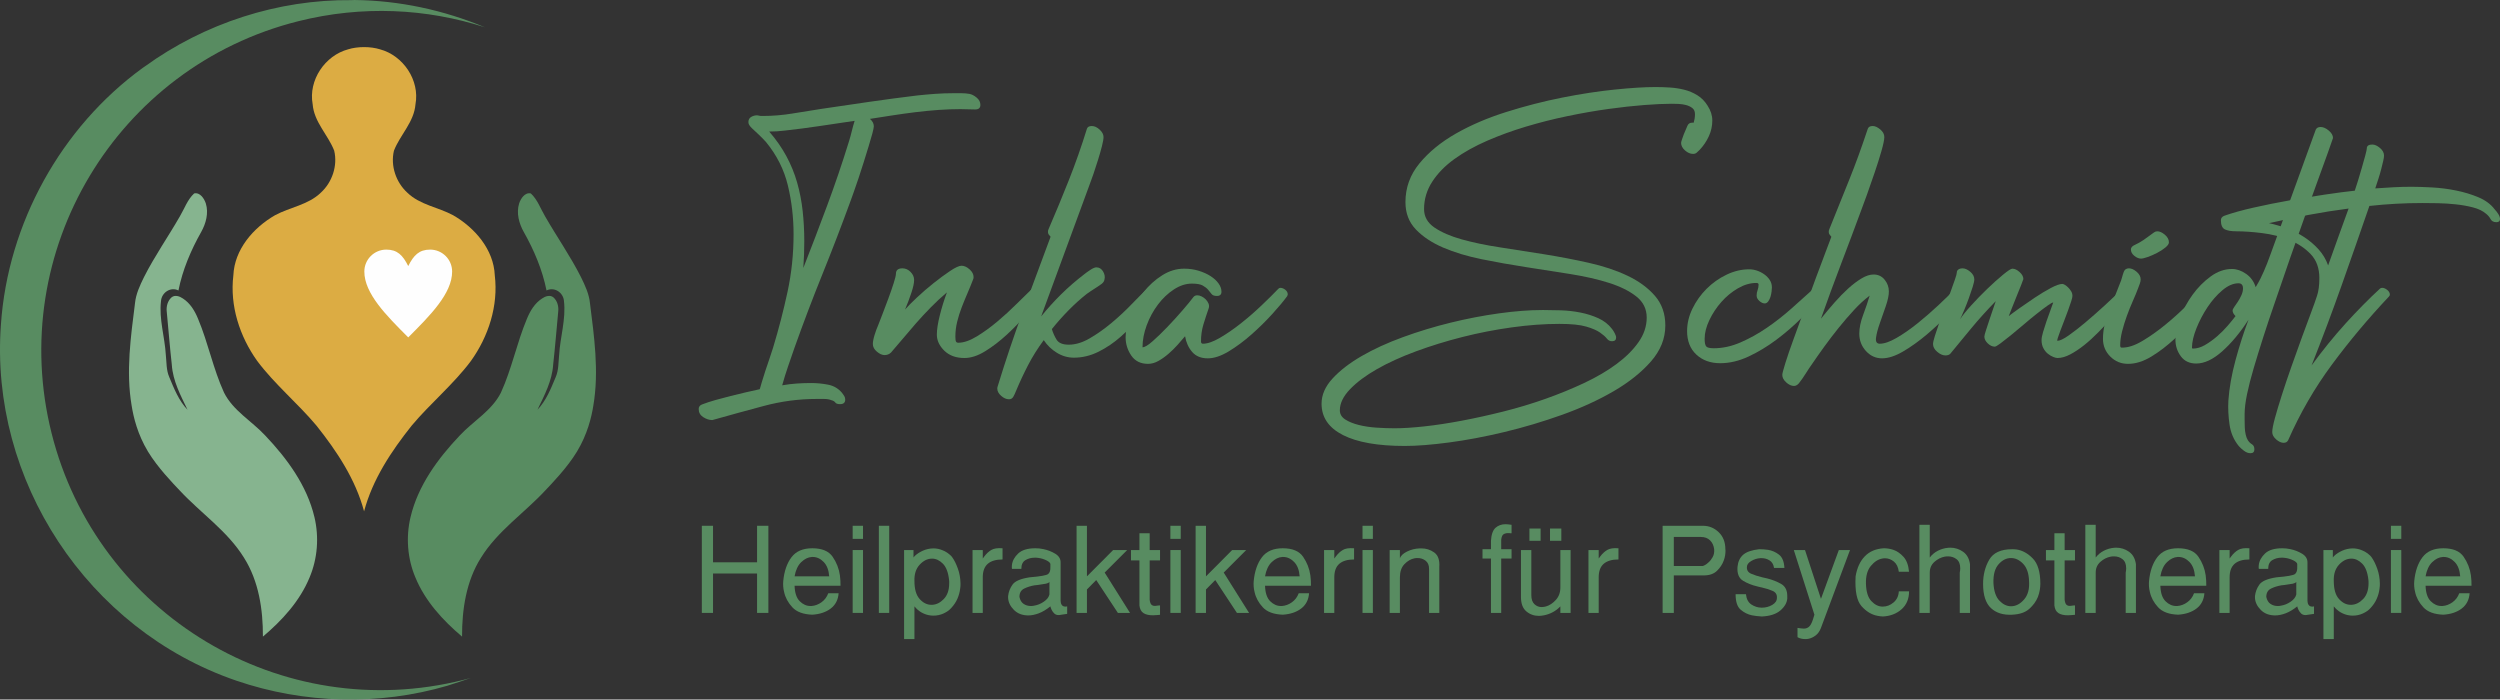 <?xml version="1.0" encoding="UTF-8"?>
<svg xmlns="http://www.w3.org/2000/svg" xmlns:xlink="http://www.w3.org/1999/xlink" xmlns:xodm="http://www.corel.com/coreldraw/odm/2003" xml:space="preserve" width="100.659mm" height="28.166mm" version="1.1" shape-rendering="geometricPrecision" text-rendering="geometricPrecision" image-rendering="optimizeQuality" fill-rule="evenodd" clip-rule="evenodd" viewBox="0 0 10051.6 2812.56">
 <rect x="0" y="0" width="10051.6" height="2812.56" fill="#333333" stroke="none"/>
 <g id="Ebene_x0020_1">
  <path fill="#DCAC43" fill-rule="nonzero" d="M1399.92 198.24c37.98,-11.83 89.79,-11.83 127.77,0 93.49,24.94 160.66,124.51 142.81,220.9 -5.57,71.73 -61.6,122.57 -86.56,186.56 -14.46,60.52 7.96,127.05 53.65,168.83 50.68,49.33 124.15,58.37 184.39,90.9 86.84,50.03 163.05,137.39 167.39,241.73 14.75,121.91 -25.24,245.19 -95.81,343.96 -70.71,94.51 -162.76,169.93 -238.39,260.16 -82.36,103.47 -156.95,215.89 -191.36,344.53 -34.42,-128.64 -109.01,-241.06 -191.36,-344.53 -75.63,-90.23 -167.69,-165.66 -238.4,-260.16 -70.57,-98.77 -110.56,-222.06 -95.8,-343.96 4.33,-104.34 80.56,-191.7 167.38,-241.73 60.24,-32.53 133.71,-41.57 184.39,-90.9 45.71,-41.78 68.12,-108.31 53.66,-168.83 -24.95,-63.99 -81,-114.83 -86.57,-186.56 -17.85,-96.38 49.33,-195.95 142.81,-220.9z"></path>
  <path fill="#588C61" fill-rule="nonzero" d="M2134.18 777.73c-23.73,-5.41 -40.64,20.84 -47.02,40.57 -11.77,38.57 -0.36,80.33 18.82,114.49 41.43,73.44 74.81,152.09 91.38,235.07 31.67,-15.85 67.71,8.5 70.15,42.56 8.56,72.58 -15.21,144.06 -19.37,216.29 -3.29,30.13 -1.48,61.58 -14.03,89.92 -19.23,46.08 -38.17,94.31 -73.26,130.92 27.77,-57.47 59.11,-116.34 63.22,-181.3 7.96,-70.96 13.56,-142.1 20.31,-213.15 2.54,-20.7 -3.45,-43.81 -19.57,-57.76 -13.63,-10.77 -32.37,-4.18 -45.07,4.64 -29.59,18.89 -48.17,50 -61.18,81.8 -40.73,96.82 -60.7,201.24 -104.54,296.89 -36.68,72.99 -111.29,114.09 -165.47,172.36 -88.31,92.98 -167.91,201.36 -197.93,328.14 -19.13,80.39 -12.62,166.67 19.63,242.84 39.08,94.85 110.15,172.24 187.54,237.68 -0.46,-109.4 16.63,-223.13 75.97,-317.18 66.52,-107.44 173.59,-179.11 258.48,-270.35 26.34,-27.75 89.19,-92.75 127.74,-156.68 41.62,-69.01 58.3,-137.77 65.71,-185.2 23.23,-136.72 3.4,-275.54 -13.66,-411.7 -3.75,-37.04 -19.85,-71.17 -36.03,-104.17 -42.86,-84.95 -97.73,-163.03 -144.91,-245.49 -18.13,-30.73 -30.2,-66.66 -56.92,-91.21z"></path>
  <path fill="#86B48F" fill-rule="nonzero" d="M780.63 777.73c23.74,-5.41 40.65,20.84 47.03,40.57 11.77,38.57 0.36,80.33 -18.82,114.49 -41.43,73.44 -74.82,152.09 -91.38,235.07 -31.68,-15.85 -67.71,8.5 -70.16,42.56 -8.56,72.58 15.22,144.06 19.38,216.29 3.28,30.13 1.48,61.58 14.02,89.92 19.24,46.08 38.18,94.31 73.26,130.92 -27.76,-57.47 -59.11,-116.34 -63.22,-181.3 -7.96,-70.96 -13.55,-142.1 -20.3,-213.15 -2.54,-20.7 3.45,-43.81 19.57,-57.76 13.63,-10.77 32.36,-4.18 45.07,4.64 29.59,18.89 48.17,50 61.17,81.8 40.74,96.82 60.71,201.24 104.55,296.89 36.68,72.99 111.28,114.09 165.47,172.36 88.31,92.98 167.9,201.36 197.92,328.14 19.13,80.39 12.63,166.67 -19.62,242.84 -39.09,94.85 -110.15,172.24 -187.54,237.68 0.46,-109.4 -16.63,-223.13 -75.98,-317.18 -66.51,-107.44 -173.58,-179.11 -258.47,-270.35 -26.34,-27.75 -89.19,-92.75 -127.75,-156.68 -41.61,-69.01 -58.29,-137.77 -65.7,-185.2 -23.24,-136.72 -3.4,-275.54 13.66,-411.7 3.75,-37.04 19.85,-71.17 36.02,-104.17 42.86,-84.95 97.73,-163.03 144.92,-245.49 18.13,-30.73 30.2,-66.66 56.91,-91.21z"></path>
  <path fill="#588C61" fill-rule="nonzero" d="M3282.09 1604.01c-70.54,0 -140.86,9.36 -210.97,28.09 -70.1,18.72 -139.12,37.66 -207.06,56.82 -12.19,0 -24.39,-3.91 -36.58,-11.75 -12.19,-7.84 -18.28,-18.72 -18.28,-32.66 0,-8.71 4.35,-14.8 13.06,-18.28 15.68,-6.1 33.53,-11.97 53.56,-17.63 20.03,-5.66 40.49,-11.1 61.39,-16.33 20.9,-5.23 41.59,-10.24 62.05,-15.03 20.47,-4.79 38.97,-8.93 55.52,-12.41 1.74,-6.09 4.57,-15.89 8.49,-29.39 3.92,-13.5 8.5,-28.09 13.72,-43.77 5.22,-15.67 10.66,-31.78 16.33,-48.33 5.66,-16.55 10.66,-31.78 15.03,-45.72 22.64,-74.9 42.02,-149.8 58.13,-224.69 16.11,-74.9 24.17,-151.97 24.17,-231.22 0,-67.06 -7.62,-132.38 -22.86,-195.95 -15.24,-63.58 -44.64,-121.93 -88.17,-175.05 -9.59,-10.45 -18.94,-20.03 -28.09,-28.74 -9.15,-8.71 -18.94,-17.85 -29.4,-27.43 -3.48,-3.49 -6.53,-7.19 -9.14,-11.1 -2.62,-3.92 -3.92,-8.06 -3.92,-12.41 0,-9.58 3.7,-16.55 11.1,-20.9 7.41,-4.35 15.46,-6.53 24.17,-6.53l14.37 2.62 7.84 0c40.06,0 79.91,-3.27 119.53,-9.81 39.62,-6.53 79.04,-12.84 118.22,-18.93 64.45,-9.59 128.24,-18.94 191.38,-28.09 63.14,-9.15 126.94,-17.63 191.38,-25.47 24.39,-2.62 48.55,-4.79 72.51,-6.53 23.95,-1.75 48.11,-2.62 72.5,-2.62 10.46,0 21.34,0 32.66,0 11.32,0 22.21,0.87 32.65,2.62 9.59,1.74 19.38,6.75 29.4,15.02 10.02,8.28 15.02,18.07 15.02,29.4 0,12.19 -6.97,18.28 -20.9,18.28 -9.58,0 -19.59,-0.22 -30.05,-0.65 -10.45,-0.44 -20.46,-0.66 -30.05,-0.66 -27.87,0 -57.26,1.09 -88.17,3.27 -30.92,2.18 -62.05,5.23 -93.41,9.15 -31.35,3.92 -62.48,8.28 -93.4,13.06 -30.92,4.79 -60.31,9.37 -88.17,13.72 10.45,8.71 15.67,18.72 15.67,30.05 0,4.35 -1.96,13.93 -5.87,28.74 -3.92,14.8 -8.93,32 -15.03,51.6 -6.09,19.59 -12.62,40.71 -19.59,63.36 -6.97,22.64 -13.93,44.2 -20.9,64.66 -6.97,20.47 -13.28,38.76 -18.94,54.87 -5.66,16.11 -9.8,27.65 -12.41,34.62 -36.58,100.15 -74.45,198.78 -113.65,295.88 -39.19,97.1 -76.64,195.73 -112.34,295.89 -8.72,25.25 -17.43,50.51 -26.13,75.76 -8.71,25.25 -16.55,50.51 -23.52,75.77 20.03,-3.49 39.63,-5.88 58.79,-7.19 19.16,-1.31 38.33,-1.96 57.48,-1.96 22.65,0 45.29,2.18 67.93,6.53 22.64,4.35 41.37,15.24 56.17,32.65 3.49,4.35 6.53,8.71 9.15,13.07 2.62,4.35 3.91,9.14 3.91,14.37 0,12.19 -6.96,18.28 -20.9,18.28 -9.58,0 -15.89,-2.18 -18.94,-6.53 -3.05,-4.35 -8.05,-7.4 -15.02,-9.15 -8.71,-3.49 -18.72,-5.22 -30.05,-5.22 -11.32,0 -21.77,0 -31.36,0zm-126.71 -1079.04c-20.9,2.62 -41.8,3.92 -62.7,3.92 27.87,32.22 50.95,65.32 69.23,99.28 18.29,33.96 32.66,69.24 43.11,105.81 10.46,36.58 17.85,74.68 22.21,114.31 4.35,39.62 6.53,80.35 6.53,122.15 0,35.7 -1.31,71.41 -3.91,107.12 33.09,-84.48 65.1,-168.3 96.01,-251.47 30.92,-83.17 59.88,-168.3 86.87,-255.39 4.35,-13.93 8.28,-28.09 11.76,-42.46 3.49,-14.37 7.4,-28.52 11.75,-42.45 -47.02,6.97 -93.84,13.93 -140.43,20.9 -46.59,6.97 -93.4,13.06 -140.43,18.28z"></path>
  <path id="_1" fill="#588C61" fill-rule="nonzero" d="M3807.24 1175.52c-21.78,18.29 -43.33,38.33 -64.67,60.09 -21.34,21.77 -41.36,43.33 -60.08,64.67 -18.73,21.33 -36.58,42.23 -53.56,62.7 -16.99,20.46 -32.44,38.54 -46.37,54.21 -6.97,6.97 -15.68,10.45 -26.13,10.45 -9.58,0 -19.81,-4.57 -30.7,-13.71 -10.88,-9.15 -16.33,-19.38 -16.33,-30.7 0,-9.59 2.4,-22 7.19,-37.24 4.78,-15.24 9.36,-27.65 13.71,-37.23 3.49,-8.71 9.15,-23.3 16.99,-43.77 7.84,-20.46 15.89,-41.8 24.17,-64.01 8.27,-22.21 15.46,-42.89 21.55,-62.05 6.1,-19.15 9.15,-31.78 9.15,-37.88 0,-14.81 8.71,-22.21 26.13,-22.21 12.19,0 23.08,4.78 32.65,14.37 9.58,9.58 14.37,20.46 14.37,32.65 0,12.19 -3.7,29.4 -11.1,51.61 -7.4,22.2 -15.9,44.63 -25.47,67.27 10.46,-12.19 26.34,-28.31 47.68,-48.34 21.34,-20.02 43.76,-39.4 67.27,-58.13 23.52,-18.72 45.73,-35.05 66.63,-48.99 20.9,-13.93 36.14,-20.9 45.73,-20.9 10.45,0 21.11,4.79 32,14.37 10.88,9.58 16.33,20.03 16.33,31.36 0,3.49 -0.44,6.09 -1.31,7.84 -6.97,18.28 -14.59,37.01 -22.86,56.17 -8.28,19.16 -16.12,38.32 -23.52,57.48 -7.4,19.16 -13.5,38.54 -18.28,58.13 -4.79,19.6 -7.19,39.41 -7.19,59.45 0,10.45 0.87,17.2 2.62,20.24 1.74,3.06 4.78,4.57 9.14,4.57 21.78,0 46.59,-8.49 74.46,-25.47 27.87,-16.98 55.52,-37.01 82.95,-60.08 27.43,-23.09 53.34,-46.81 77.73,-71.2 24.39,-24.39 44.42,-43.98 60.08,-58.79 2.62,-2.62 5.66,-3.91 9.15,-3.91 6.97,0 13.72,2.83 20.25,8.49 6.53,5.66 9.8,11.97 9.8,18.94 0,1.74 -0.87,4.35 -2.62,7.84 -14.8,19.15 -34.18,42.67 -58.13,70.54 -23.95,27.87 -50.08,54.86 -78.38,81 -28.31,26.12 -57.26,48.33 -86.88,66.63 -29.61,18.28 -57.48,27.43 -83.6,27.43 -33.96,0 -60.96,-9.8 -81,-29.4 -20.03,-19.59 -30.05,-41.14 -30.05,-64.66 0,-20.03 3.92,-45.73 11.76,-77.08 7.84,-31.35 17.42,-62.26 28.74,-92.75z"></path>
  <path id="_2" fill="#588C61" fill-rule="nonzero" d="M4196.53 1367.56c-24.39,33.09 -45.29,66.41 -62.7,99.93 -17.43,33.53 -33.97,69.02 -49.64,106.47 -2.62,6.97 -5.88,13.93 -9.81,20.9 -3.91,6.97 -9.8,10.46 -17.63,10.46 -10.45,0 -20.9,-4.57 -31.35,-13.72 -10.46,-9.15 -15.68,-18.94 -15.68,-29.39 0,-2.62 0.43,-5.23 1.31,-7.84 31.35,-102.76 65.32,-203.79 101.9,-303.07 36.58,-99.28 73.59,-199 111.03,-299.16 0,-0.87 -1.74,-3.05 -5.22,-6.53 -3.49,-3.49 -5.22,-8.27 -5.22,-14.37 0,-3.49 0.87,-6.97 2.61,-10.45 27.87,-64.45 55.08,-130.21 81.64,-197.26 26.56,-67.05 50.74,-135.86 72.51,-206.4 2.62,-6.97 9.15,-10.46 19.59,-10.46 10.46,0 20.9,4.79 31.36,14.37 10.45,9.58 15.68,19.59 15.68,30.05 0,7.84 -2.18,20.25 -6.53,37.23 -4.35,16.99 -9.59,35.27 -15.68,54.87 -6.1,19.59 -12.19,38.32 -18.29,56.17 -6.09,17.85 -10.88,31.14 -14.37,39.84l-195.95 532.98c25.26,-31.36 52.26,-61.18 81,-89.48 28.74,-28.31 59.66,-55.08 92.75,-80.35 5.23,-4.35 13.07,-10.02 23.52,-16.98 10.46,-6.97 18.72,-10.46 24.82,-10.46 11.31,0 20.24,5.44 26.77,16.33 6.54,10.89 8.5,21.56 5.88,32.01 -0.87,6.96 -4.79,13.06 -11.75,18.28 -9.59,6.97 -19.6,13.72 -30.05,20.25 -10.46,6.53 -20.47,13.28 -30.05,20.24 -25.25,20.03 -49.64,42.02 -73.16,65.98 -23.52,23.95 -45.72,48.98 -66.63,75.11 4.36,14.8 10.67,28.96 18.94,42.45 8.28,13.5 24.61,20.25 48.99,20.25 27,0 55.08,-8.49 84.26,-25.47 29.18,-16.98 57.92,-37.23 86.22,-60.74 28.3,-23.52 54.86,-48.11 79.69,-73.81 24.81,-25.69 46.37,-47.24 64.66,-64.67 4.35,-2.61 7.84,-3.91 10.46,-3.91 6.97,0 13.5,2.61 19.59,7.84 6.1,5.22 9.15,11.32 9.15,18.28 0,2.62 -0.87,4.79 -2.62,6.53 -18.28,25.25 -39.4,52.48 -63.35,81.64 -23.96,29.18 -49.86,56.18 -77.73,81 -27.87,24.82 -57.92,45.29 -90.14,61.4 -32.21,16.11 -65.32,24.17 -99.28,24.17 -24.39,0 -47.24,-6.53 -68.58,-19.59 -21.34,-13.07 -38.97,-30.05 -52.9,-50.95z"></path>
  <path id="_3" fill="#588C61" fill-rule="nonzero" d="M4760.87 1080.17c20.9,0 40.49,2.83 58.78,8.49 18.29,5.66 34.18,12.84 47.68,21.55 13.5,8.71 24.17,18.51 32,29.4 7.84,10.88 11.76,21.99 11.76,33.31 0,11.31 -6.1,16.98 -18.29,16.98 -10.45,0 -17.63,-2.61 -21.55,-7.84 -3.92,-5.22 -8.5,-10.88 -13.72,-16.98 -5.22,-6.1 -12.41,-11.76 -21.55,-16.99 -9.15,-5.22 -23.74,-7.84 -43.77,-7.84 -24.39,0 -48.55,7.84 -72.5,23.52 -23.96,15.68 -45.29,35.92 -64.01,60.74 -18.72,24.82 -33.75,52.48 -45.08,82.95 -11.31,30.48 -16.98,60.09 -16.98,88.83 8.71,0 22.21,-8.06 40.49,-24.17 18.29,-16.12 37.89,-35.06 58.79,-56.83 20.9,-21.77 41.15,-43.98 60.74,-66.63 19.59,-22.64 34.62,-40.93 45.07,-54.86 3.49,-4.35 8.71,-6.53 15.68,-6.53 5.22,0 10.88,1.52 16.99,4.57 6.09,3.05 11.53,6.96 16.33,11.75 4.79,4.79 8.49,10.24 11.1,16.33 2.62,6.1 3.05,12.19 1.31,18.29 -7.84,22.64 -15.03,44.63 -21.56,65.97 -6.53,21.34 -9.8,44.2 -9.8,68.58 0,6.09 2.62,9.15 7.84,9.15 18.28,0 40.93,-7.84 67.93,-23.52 26.99,-15.68 54.86,-34.84 83.6,-57.48 28.74,-22.65 56.61,-46.81 83.6,-72.51 27,-25.68 49.65,-48.11 67.93,-67.27 2.62,-2.61 5.22,-3.91 7.84,-3.91 6.97,0 13.72,2.61 20.25,7.84 6.53,5.22 9.8,11.32 9.8,18.28 0,1.75 -0.87,4.35 -2.62,7.84 -13.93,19.16 -33.74,42.89 -59.44,71.2 -25.69,28.3 -53.56,55.73 -83.61,82.29 -30.04,26.56 -60.52,49.21 -91.44,67.93 -30.92,18.72 -59.01,28.09 -84.26,28.09 -26.99,0 -47.89,-8.5 -62.7,-25.47 -14.81,-16.99 -24.39,-38.11 -28.74,-63.36 -8.71,10.45 -18.72,21.99 -30.05,34.62 -11.32,12.62 -23.52,24.6 -36.58,35.92 -13.06,11.32 -26.56,20.9 -40.49,28.74 -13.94,7.84 -27.87,11.75 -41.8,11.75 -29.62,0 -52.04,-11.09 -67.28,-33.3 -15.24,-22.21 -22.86,-46.81 -22.86,-73.82 0,-28.74 6.53,-59.22 19.59,-91.44 13.07,-32.22 30.49,-62.05 52.26,-89.48 21.77,-27.43 46.81,-50.08 75.11,-67.93 28.31,-17.85 57.7,-26.77 88.18,-26.77z"></path>
  <path fill="#588C61" fill-rule="nonzero" d="M6201.13 1246.4c22.83,0 47.55,0.42 74.18,1.27 26.62,0.84 52.84,3.8 78.62,8.88 25.78,5.07 49.87,12.67 72.28,22.82 22.4,10.15 40.78,24.52 55.15,43.12 3.39,4.22 6.98,9.93 10.78,17.12 3.8,7.19 5.7,12.89 5.7,17.12 0,10.15 -5.49,15.22 -16.49,15.22 -8.45,0 -15.43,-3.59 -20.92,-10.77 -5.49,-7.19 -14.58,-15.22 -27.26,-24.1 -12.68,-8.88 -31.28,-16.91 -55.79,-24.1 -24.52,-7.18 -60.44,-10.77 -107.79,-10.77 -60.01,0 -123.63,4.65 -190.84,13.95 -67.2,9.3 -133.35,22.19 -198.45,38.68 -65.09,16.49 -127.43,35.72 -187.03,57.7 -59.6,21.98 -112,45.85 -157.23,71.64 -45.24,25.78 -81.37,52.84 -108.43,81.15 -27.05,28.32 -40.57,56.43 -40.57,84.32 0,15.22 7.19,27.48 21.56,36.78 14.37,9.3 32.54,16.7 54.52,22.19 21.98,5.49 45.86,9.09 71.65,10.77 25.78,1.7 50.08,2.54 72.91,2.54 32.97,0 72.7,-2.54 119.19,-7.6 46.5,-5.07 96.58,-12.68 150.27,-22.83 53.68,-10.15 109.27,-22.41 166.74,-36.78 57.49,-14.37 113.7,-31.28 168.65,-50.72 54.95,-19.44 107.15,-40.79 156.6,-64.04 49.46,-23.25 92.78,-48.6 129.98,-76.08 37.2,-27.47 66.79,-56.85 88.76,-88.13 21.98,-31.28 32.96,-64.25 32.96,-98.91 0,-34.65 -13.94,-62.97 -41.84,-84.95 -27.9,-21.99 -64.46,-40.16 -109.68,-54.53 -45.23,-14.37 -97,-26.2 -155.33,-35.5 -58.34,-9.3 -117.72,-18.6 -178.17,-27.9 -60.43,-9.3 -119.82,-19.86 -178.16,-31.7 -58.33,-11.84 -110.1,-27.48 -155.33,-46.92 -45.23,-19.44 -81.78,-43.75 -109.68,-72.91 -27.9,-29.17 -41.85,-65.73 -41.85,-109.68 0,-58.34 18.81,-110.32 56.43,-155.97 37.62,-45.66 86.44,-85.6 146.46,-119.83 60.01,-34.24 127.65,-63.19 202.88,-86.87 75.23,-23.67 150.05,-42.9 224.44,-57.69 74.39,-14.8 144.76,-25.57 211.13,-32.33 66.36,-6.77 121.1,-10.15 164.21,-10.15 18.59,0 37.83,0.63 57.7,1.9 19.86,1.27 39.09,4.23 57.69,8.88 18.6,4.65 36.14,12.04 52.63,22.19 16.49,10.15 30.23,24.1 41.21,41.85 12.68,19.44 19.02,39.3 19.02,59.6 0,21.98 -4.65,43.11 -13.95,63.4 -9.3,20.29 -21.56,38.47 -36.77,54.52 -4.23,4.23 -8.25,8.04 -12.05,11.41 -3.8,3.39 -8.66,5.07 -14.58,5.07 -10.99,0 -21.77,-4.64 -32.33,-13.95 -10.57,-9.3 -15.85,-19.44 -15.85,-30.43 0,-1.7 1.05,-5.92 3.17,-12.68 2.12,-6.76 4.65,-13.95 7.61,-21.56 2.96,-7.61 5.92,-14.58 8.88,-20.92 2.96,-6.34 4.86,-10.77 5.7,-13.31 3.39,-8.46 9.73,-12.68 19.02,-12.68l6.34 0c1.69,-5.92 2.96,-11.62 3.8,-17.12 0.85,-5.5 1.27,-11.2 1.27,-17.13 0,-10.98 -3.59,-19.23 -10.77,-24.72 -7.19,-5.49 -15.65,-9.51 -25.36,-12.04 -9.73,-2.54 -19.87,-4.01 -30.44,-4.44 -10.57,-0.42 -19.65,-0.63 -27.26,-0.63 -29.59,0 -66.36,1.69 -110.31,5.07 -43.96,3.38 -91.94,8.67 -143.93,15.85 -51.99,7.19 -106.52,16.7 -163.58,28.53 -57.06,11.83 -113.06,25.99 -168.01,42.48 -54.95,16.49 -107.15,35.51 -156.6,57.06 -49.46,21.56 -93,45.86 -130.61,72.92 -37.62,27.05 -67.41,57.48 -89.39,91.3 -21.98,33.81 -32.97,70.58 -32.97,110.31 0,30.44 13.95,55.16 41.85,74.18 27.9,19.01 64.46,34.87 109.68,47.55 45.23,12.67 97,23.46 155.33,32.33 58.34,8.88 117.72,18.17 178.16,27.89 60.44,9.73 119.83,21.14 178.17,34.24 58.33,13.1 110.1,30.43 155.33,51.99 45.23,21.56 81.78,48.4 109.68,80.53 27.9,32.11 41.84,71.85 41.84,119.19 0,52.42 -19.22,100.6 -57.69,144.56 -38.47,43.96 -88.55,83.9 -150.27,119.83 -61.71,35.93 -131.02,67.62 -207.96,95.11 -76.93,27.47 -154.28,50.51 -232.05,69.1 -77.77,18.6 -151.73,32.54 -221.91,41.85 -70.16,9.3 -129.34,13.94 -177.52,13.94 -108.21,0 -191.06,-14.58 -248.54,-43.74 -57.49,-29.17 -86.23,-71.23 -86.23,-126.17 0,-35.51 14.79,-69.32 44.38,-101.45 29.59,-32.12 68.47,-62.13 116.66,-90.03 48.18,-27.89 103.55,-53.25 166.11,-76.08 62.55,-22.82 126.59,-42.26 192.11,-58.33 65.51,-16.06 130.4,-28.53 194.63,-37.41 64.25,-8.88 122.16,-13.31 173.72,-13.31z"></path>
  <path id="_1_0" fill="#588C61" fill-rule="nonzero" d="M6890.27 1400.21c35.71,0 71.63,-7.84 107.78,-23.52 36.14,-15.67 71.41,-35.27 105.81,-58.78 34.4,-23.52 67.49,-49.43 99.28,-77.73 31.79,-28.31 61.18,-54.65 88.18,-79.04 2.61,-2.61 5.22,-3.91 7.84,-3.91 6.96,0 13.71,2.83 20.24,8.49 6.53,5.66 9.8,11.97 9.8,18.94 0,2.62 -1.3,5.22 -3.91,7.84 -23.52,26.12 -50.95,54.86 -82.3,86.22 -31.35,31.36 -65.1,60.52 -101.24,87.53 -36.15,26.99 -73.38,49.42 -111.69,67.27 -38.33,17.85 -76.2,26.78 -113.65,26.78 -39.19,0 -71.2,-11.54 -96.02,-34.62 -24.81,-23.08 -37.23,-54.64 -37.23,-94.71 0,-30.49 7.19,-60.53 21.56,-90.14 14.37,-29.61 33.3,-56.17 56.82,-79.69 23.52,-23.51 50.3,-42.45 80.35,-56.82 30.04,-14.37 60.3,-21.56 90.78,-21.56 10.46,0 20.91,1.75 31.36,5.22 10.46,3.49 20.25,8.5 29.4,15.03 9.14,6.53 16.55,14.15 22.2,22.86 5.66,8.71 8.5,18.72 8.5,30.05 0,3.49 -0.44,8.93 -1.31,16.33 -0.87,7.41 -2.4,14.59 -4.57,21.56 -2.18,6.96 -5.22,13.06 -9.15,18.28 -3.91,5.23 -8.49,7.84 -13.71,7.84 -6.97,0 -14.15,-3.27 -21.56,-9.8 -7.4,-6.53 -11.1,-13.72 -11.1,-21.56 0,-7.83 1.31,-15.24 3.92,-22.2 2.61,-6.97 3.91,-14.37 3.91,-22.21 0,-4.35 -3.05,-6.53 -9.15,-6.53 -24.39,0 -48.98,7.18 -73.81,21.55 -24.81,14.37 -47.02,32.66 -66.63,54.86 -19.59,22.21 -35.7,46.59 -48.33,73.16 -12.62,26.56 -18.94,51.61 -18.94,75.11 0,15.68 2.18,25.91 6.53,30.71 4.35,4.78 14.37,7.18 30.05,7.18z"></path>
  <path id="_2_1" fill="#588C61" fill-rule="nonzero" d="M7557.82 1381.93c18.28,0 40.93,-7.84 67.92,-23.52 27,-15.68 54.87,-35.05 83.61,-58.13 28.74,-23.09 56.6,-47.25 83.6,-72.51 27,-25.25 49.64,-47.46 67.93,-66.63 2.61,-2.61 5.22,-3.91 7.84,-3.91 6.96,0 13.71,2.61 20.24,7.84 6.53,5.22 9.8,11.32 9.8,18.28 0,1.75 -0.87,4.35 -2.61,7.84 -13.94,19.16 -34.4,42.89 -61.4,71.2 -26.99,28.3 -56.17,55.73 -87.53,82.29 -31.35,26.56 -62.92,49.21 -94.71,67.93 -31.78,18.72 -60.31,28.09 -85.57,28.09 -25.25,0 -46.8,-9.81 -64.66,-29.4 -17.85,-19.59 -26.78,-42.89 -26.78,-69.89 0,-22.64 5.22,-47.89 15.68,-75.76 10.45,-27.87 19.15,-53.56 26.12,-77.08 -20.9,15.68 -41.8,34.84 -62.7,57.49 -20.9,22.64 -41.37,46.37 -61.4,71.19 -20.02,24.82 -39.18,49.86 -57.48,75.11 -18.28,25.25 -34.83,48.77 -49.64,70.54 -8.71,12.19 -17.42,25.26 -26.12,39.19 -8.71,13.93 -17.85,27 -27.43,39.19 -6.1,6.96 -12.63,10.45 -19.6,10.45 -10.45,0 -20.9,-4.79 -31.35,-14.37 -10.46,-9.58 -15.68,-19.59 -15.68,-30.05 0,-5.22 4.13,-21.12 12.41,-47.68 8.27,-26.56 19.15,-58.35 32.65,-95.35 13.5,-37.02 28.09,-77.08 43.77,-120.19 15.67,-43.11 30.7,-84.26 45.07,-123.44 14.37,-39.19 27.43,-74.03 39.18,-104.51 11.76,-30.48 19.81,-51.82 24.18,-64.01 -2.62,-3.49 -5.01,-6.53 -7.19,-9.14 -2.18,-2.62 -3.27,-6.1 -3.27,-10.46 0,-4.35 0.87,-8.28 2.62,-11.75 15.67,-39.19 30.04,-74.9 43.11,-107.13 13.06,-32.21 25.68,-63.57 37.88,-94.06 12.19,-30.48 24.18,-61.83 35.93,-94.06 11.75,-32.21 24.17,-67.92 37.23,-107.12 2.62,-7.84 9.15,-11.75 19.6,-11.75 9.58,0 19.81,4.57 30.7,13.72 10.88,9.14 16.33,19.37 16.33,30.7 0,10.45 -3.91,29.39 -11.75,56.82 -7.84,27.44 -16.99,56.39 -27.44,86.88 -10.45,30.48 -20.68,59.88 -30.7,88.17 -10.02,28.31 -17.63,48.99 -22.86,62.05 -27,73.16 -54.21,145.65 -81.64,217.5 -27.43,71.85 -54.21,144.79 -80.35,218.82 17.43,-21.78 35.49,-43.33 54.21,-64.67 18.72,-21.34 37.24,-40.27 55.52,-56.83 18.29,-16.55 36.14,-30.04 53.56,-40.49 17.42,-10.45 33.52,-15.68 48.33,-15.68 18.28,0 33.09,6.97 44.42,20.9 11.32,13.94 16.99,29.62 16.99,47.03 0,15.68 -4.14,35.49 -12.41,59.44 -8.28,23.95 -16.34,47.03 -24.17,69.24 -7.84,22.2 -12.85,41.36 -15.03,57.48 -2.18,16.11 2.84,24.17 15.03,24.17z"></path>
  <path id="_3_2" fill="#588C61" fill-rule="nonzero" d="M8272.38 1370.17c9.58,0 24.6,-7.18 45.07,-21.55 20.46,-14.37 43.11,-32 67.93,-52.9 24.81,-20.9 50.29,-43.33 76.41,-67.28 26.13,-23.95 49.65,-45.93 70.55,-65.97 2.61,-2.62 5.22,-3.91 7.84,-3.91 6.96,0 13.71,2.83 20.24,8.49 6.53,5.66 9.8,11.97 9.8,18.94 0,2.61 -1.3,5.22 -3.91,7.84 -7.84,8.71 -18.29,20.9 -31.36,36.58 -13.06,15.68 -28.08,32.43 -45.07,50.29 -16.99,17.85 -34.83,36.36 -53.56,55.52 -18.72,19.16 -37.66,36.36 -56.82,51.6 -19.16,15.25 -37.89,27.65 -56.17,37.24 -18.29,9.58 -35.27,14.37 -50.95,14.37 -4.35,0 -10.24,-1.53 -17.63,-4.57 -7.41,-3.05 -14.59,-7.4 -21.56,-13.06 -6.97,-5.66 -12.84,-13.07 -17.63,-22.21 -4.79,-9.15 -7.18,-19.81 -7.18,-32 0,-7.84 1.96,-18.51 5.87,-32 3.92,-13.5 8.5,-27.87 13.72,-43.11 5.22,-15.25 10.45,-29.83 15.68,-43.77 5.22,-13.93 9.14,-24.81 11.75,-32.65 -3.49,0 -11.32,4.35 -23.52,13.06 -12.19,8.71 -26.56,19.59 -43.11,32.65 -16.55,13.07 -33.96,27.44 -52.26,43.11 -18.28,15.68 -35.48,30.05 -51.6,43.11 -16.11,13.07 -30.05,23.96 -41.8,32.66 -11.75,8.71 -19.38,13.06 -22.86,13.06 -9.59,0 -18.94,-4.35 -28.09,-13.06 -9.15,-8.71 -13.72,-17.85 -13.72,-27.43 0,-3.49 2.18,-11.97 6.53,-25.47 4.36,-13.5 9.15,-28.09 14.38,-43.77 5.22,-15.68 10.23,-30.48 15.02,-44.42 4.79,-13.93 8.06,-23.51 9.8,-28.74 -34.83,35.71 -67.27,71.64 -97.32,107.78 -30.05,36.14 -58.57,70.76 -85.57,103.85 -4.35,4.35 -10.88,6.53 -19.59,6.53 -10.45,0 -21.34,-4.78 -32.65,-14.37 -11.32,-9.58 -16.99,-20.03 -16.99,-31.35 0,-6.1 2.4,-16.77 7.19,-32.01 4.78,-15.24 10.66,-32.87 17.63,-52.9 6.96,-20.03 14.58,-41.15 22.86,-63.35 8.27,-22.21 15.9,-42.9 22.86,-62.05 6.97,-19.16 12.85,-35.71 17.63,-49.64 4.79,-13.94 7.19,-22.65 7.19,-26.13 0,-6.09 2.18,-10.66 6.53,-13.71 4.35,-3.06 10.02,-4.57 16.99,-4.57 9.58,0 19.81,4.57 30.7,13.71 10.88,9.15 16.33,19.38 16.33,30.71 0,6.09 -2.18,16.11 -6.53,30.04 -4.35,13.94 -9.37,28.74 -15.03,44.42 -5.65,15.68 -11.75,31.36 -18.28,47.03 -6.53,15.68 -12.41,28.74 -17.63,39.18 8.71,-13.93 23.52,-32.43 44.42,-55.52 20.9,-23.08 42.67,-45.5 65.32,-67.27 22.64,-21.77 43.76,-40.71 63.35,-56.82 19.6,-16.12 32.01,-24.17 37.24,-24.17 9.58,0 19.37,4.56 29.39,13.71 10.02,9.15 15.03,18.5 15.03,28.09 0,0.87 -2.84,8.49 -8.5,22.86 -5.66,14.37 -11.97,30.05 -18.94,47.03 -6.96,16.98 -13.49,33.3 -19.59,48.98 -6.09,15.68 -10.02,25.69 -11.75,30.05 8.71,-6.97 22.86,-17.42 42.45,-31.36 19.6,-13.93 40.5,-28.3 62.71,-43.11 22.21,-14.8 43.54,-27.65 64.01,-38.54 20.46,-10.88 35.92,-16.33 46.37,-16.33 2.62,0 6.09,1.31 10.46,3.91 4.35,2.62 8.71,6.1 13.06,10.46 4.35,4.35 8.27,9.37 11.75,15.02 3.49,5.66 5.22,11.98 5.22,18.94 0,4.35 -1.74,11.76 -5.22,22.21 -3.49,10.46 -7.62,22.43 -12.41,35.93 -4.78,13.5 -10.02,27.43 -15.68,41.8 -5.65,14.37 -10.66,27.43 -15.02,39.19 -4.35,11.75 -7.84,21.55 -10.46,29.39 -2.61,7.84 -3.05,11.75 -1.3,11.75z"></path>
  <path id="_4" fill="#588C61" fill-rule="nonzero" d="M8567.61 1003.09c0,-6.09 3.48,-11.32 10.45,-15.68 16.55,-7.84 29.83,-15.24 39.84,-22.21 10.02,-6.96 18.5,-13.06 25.47,-18.28 6.97,-5.22 12.63,-9.37 16.99,-12.41 4.35,-3.05 8.71,-4.57 13.06,-4.57 9.58,0 19.81,4.57 30.7,13.72 10.88,9.15 16.33,19.37 16.33,30.7 0,6.1 -4.78,13.06 -14.37,20.9 -9.58,7.84 -20.68,15.03 -33.3,21.56 -12.63,6.53 -25.04,11.97 -37.24,16.33 -12.19,4.35 -21.33,6.53 -27.43,6.53 -8.71,0 -17.63,-3.7 -26.78,-11.1 -9.15,-7.4 -13.71,-15.89 -13.71,-25.47zm-112.35 359.24c0,-21.77 2.84,-43.11 8.5,-64.01 5.65,-20.9 12.4,-41.36 20.24,-61.39 6.97,-16.55 13.72,-32.66 20.25,-48.34 6.53,-15.67 12.84,-31.78 18.94,-48.33 3.49,-7.84 6.31,-15.89 8.49,-24.17 2.18,-8.27 4.57,-15.9 7.19,-22.86 3.48,-9.59 10.45,-14.37 20.9,-14.37 9.58,0 19.81,4.57 30.7,13.71 10.88,9.15 16.33,19.38 16.33,30.71 0,5.22 -1.09,10.88 -3.27,16.98 -2.18,6.1 -4.13,11.32 -5.88,15.68 -6.09,16.55 -13.49,34.62 -22.2,54.21 -8.72,19.59 -16.77,39.62 -24.18,60.09 -7.4,20.46 -13.71,40.93 -18.93,61.39 -5.23,20.47 -7.84,39.41 -7.84,56.83 0,6.09 1.74,9.15 5.22,9.15 24.39,0.87 52.04,-7.84 82.95,-26.13 30.92,-18.28 61.83,-40.06 92.75,-65.32 30.92,-25.25 59.88,-51.38 86.87,-78.38 27,-27 48.34,-49.2 64.02,-66.63 2.61,-2.61 5.66,-3.91 9.14,-3.91 6.97,0 13.72,2.83 20.25,8.49 6.53,5.66 9.8,11.97 9.8,18.94 0,1.74 -0.87,4.35 -2.61,7.84 -16.55,22.64 -37.89,49.42 -64.02,80.34 -26.12,30.92 -54.42,60.53 -84.91,88.83 -30.48,28.3 -61.83,52.26 -94.06,71.85 -32.22,19.59 -63.57,29.39 -94.06,29.39 -27.87,0 -51.6,-9.8 -71.19,-29.39 -19.6,-19.59 -29.4,-43.33 -29.4,-71.2z"></path>
  <path id="_5" fill="#588C61" fill-rule="nonzero" d="M9069.24 1154.62c7.84,-13.06 14.15,-24.39 18.94,-33.96 4.78,-9.58 9.36,-19.38 13.71,-29.4 4.35,-10.01 8.71,-20.46 13.06,-31.35 4.35,-10.88 9.15,-23.74 14.37,-38.54l181.58 -500.33c3.49,-6.97 10.02,-10.46 19.59,-10.46 10.46,0 21.34,4.79 32.66,14.37 11.32,9.59 16.99,19.6 16.99,30.05 -12.19,35.71 -27.65,79.04 -46.38,129.99 -18.72,50.95 -38.75,106.25 -60.08,165.9 -21.34,59.66 -43.11,121.27 -65.32,184.85 -22.21,63.57 -43.77,126.27 -64.67,188.11 -15.68,45.29 -30.48,89.7 -44.42,133.24 -13.93,43.55 -26.56,84.48 -37.88,122.8 -11.32,38.32 -20.25,73.16 -26.78,104.51 -6.53,31.35 -9.8,57.91 -9.8,79.69 0,6.96 0,15.24 0,24.81 0,9.59 0.22,19.59 0.65,30.05 0.44,10.46 1.75,20.25 3.92,29.39 2.18,9.15 5,16.34 8.49,21.56 4.35,6.97 9.8,12.41 16.33,16.33 6.53,3.92 9.8,10.67 9.8,20.25 0,10.45 -5.22,15.68 -15.67,15.68 -8.72,0 -17.43,-3.27 -26.13,-9.8 -8.71,-6.54 -15.68,-12.85 -20.9,-18.94 -20.03,-24.39 -32.44,-53.34 -37.23,-86.88 -4.79,-33.52 -6.32,-65.54 -4.57,-96.01 3.49,-50.51 13.06,-104.72 28.74,-162.64 15.68,-57.92 33.09,-112.13 52.26,-162.64 -33.09,51.39 -68.15,93.62 -105.16,126.72 -37.02,33.09 -72.07,49.64 -105.16,49.64 -27,0 -47.68,-9.8 -62.05,-29.4 -14.37,-19.59 -21.56,-42.02 -21.56,-67.27 0,-26.12 6.32,-55.52 18.94,-88.17 12.63,-32.66 29.4,-63.36 50.3,-92.1 20.9,-28.74 45.07,-53.12 72.5,-73.16 27.43,-20.03 55.96,-30.05 85.57,-30.05 19.16,0 38.1,6.53 56.82,19.6 18.73,13.06 31.58,30.92 38.55,53.55zm-81 116.27c-7.84,-7.84 -11.76,-15.24 -11.76,-22.21 0,-3.49 2.19,-8.27 6.54,-14.37 4.35,-6.09 9.14,-13.06 14.37,-20.9 5.22,-7.84 10.02,-16.55 14.37,-26.12 4.35,-9.59 6.53,-18.72 6.53,-27.44 0,-13.93 -6.1,-20.9 -18.29,-20.9 -20.9,0 -42.45,9.37 -64.66,28.09 -22.21,18.72 -42.24,41.58 -60.09,68.58 -17.85,27 -32.65,55.3 -44.42,84.91 -11.75,29.61 -17.63,55.3 -17.63,77.08 0,2.61 1.31,3.91 3.92,3.91 15.67,0 31.78,-4.79 48.33,-14.37 16.55,-9.58 32.65,-21.12 48.33,-34.62 15.68,-13.5 30.05,-27.87 43.11,-43.11 13.06,-15.24 23.52,-28.08 31.36,-38.54z"></path>
  <path id="_6" fill="#588C61" fill-rule="nonzero" d="M9740.69 816.28c-72.28,0 -143.7,3.92 -214.24,11.75 -36.58,106.25 -74.03,213.38 -112.34,321.36 -38.33,107.99 -78.38,214.68 -120.19,320.06 44.42,-60.96 89.92,-117.14 136.52,-168.52 46.59,-51.39 92.53,-97.98 137.81,-139.78 2.62,-2.61 5.66,-3.91 9.15,-3.91 6.97,0 13.94,2.83 20.9,8.49 6.97,5.66 10.46,11.97 10.46,18.94 0,2.62 -1.31,5.22 -3.92,7.84 -83.6,88.83 -160.02,180.05 -229.25,273.68 -69.24,93.62 -127.81,194.85 -175.71,303.72 -3.48,6.97 -9.58,10.45 -18.28,10.45 -9.58,0 -19.59,-4.56 -30.05,-13.71 -10.45,-9.15 -15.68,-18.94 -15.68,-29.4 0,-11.31 3.7,-30.48 11.1,-57.48 7.41,-26.99 16.77,-58.13 28.09,-93.4 11.32,-35.27 23.95,-72.72 37.89,-112.35 13.93,-39.62 27.65,-77.94 41.14,-114.96 13.5,-37.01 25.91,-70.54 37.24,-100.59 11.32,-30.05 19.59,-53.33 24.81,-69.89 6.1,-18.28 9.15,-41.8 9.15,-70.54 0,-40.06 -11.75,-72.28 -35.27,-96.66 -23.52,-24.39 -52.26,-43.33 -86.22,-56.83 -33.96,-13.5 -70.33,-22.65 -109.09,-27.43 -38.75,-4.79 -73.37,-7.19 -103.85,-7.19 -20.03,0 -35.27,-2.61 -45.72,-7.84 -10.46,-5.22 -15.68,-17.42 -15.68,-36.58 0,-8.71 4.79,-14.8 14.37,-18.28 32.22,-11.32 71.41,-22.21 117.57,-32.65 46.15,-10.46 93.84,-20.03 143.04,-28.74 49.21,-8.72 97.1,-16.56 143.7,-23.52 46.59,-6.97 86.44,-12.19 119.53,-15.68 3.49,-9.58 7.84,-23.08 13.07,-40.49 5.22,-17.43 10.45,-35.06 15.67,-52.91 5.23,-17.84 9.8,-34.18 13.72,-48.98 3.91,-14.81 5.88,-23.96 5.88,-27.44 0,-10.45 7.4,-15.67 22.21,-15.67 9.58,0 19.81,4.57 30.7,13.71 10.88,9.15 16.33,19.38 16.33,30.7 0,5.23 -1.09,12.41 -3.27,21.56 -2.18,9.15 -4.79,19.81 -7.84,32 -3.05,12.19 -6.75,25.03 -11.1,38.54 -4.35,13.5 -8.71,26.78 -13.06,39.84 24.39,-1.74 48.55,-3.27 72.5,-4.57 23.96,-1.3 48.12,-1.96 72.51,-1.96 23.52,0 51.38,0.87 83.6,2.62 32.22,1.74 64.45,5.87 96.67,12.41 32.22,6.53 62.27,15.67 90.13,27.43 27.87,11.75 49.64,28.08 65.32,48.98 4.35,4.36 8.93,10.24 13.72,17.64 4.79,7.4 7.18,14.15 7.18,20.24 0,8.71 -4.78,13.06 -14.37,13.06 -11.31,0 -19.15,-4.13 -23.51,-12.4 -4.35,-8.28 -10.46,-15.46 -18.29,-21.56 -13.06,-11.32 -30.48,-19.81 -52.26,-25.47 -21.77,-5.66 -45.07,-9.8 -69.88,-12.41 -24.82,-2.61 -49.21,-4.13 -73.16,-4.57 -23.96,-0.43 -43.77,-0.65 -59.45,-0.65zm-617.89 81c24.39,5.22 48.77,12.41 73.16,21.55 24.39,9.15 47.24,20.69 68.58,34.62 21.34,13.93 40.49,30.27 57.48,48.99 16.99,18.72 29.83,40.27 38.54,64.66 13.94,-39.18 27.65,-77.51 41.15,-114.96 13.5,-37.45 27.21,-75.33 41.15,-113.65 -53.99,6.97 -107.56,15.46 -160.68,25.47 -53.12,10.02 -106.25,21.12 -159.37,33.31z"></path>
  <polygon fill="#588C61" fill-rule="nonzero" points="2821.81,2464.27 2821.81,2113.91 2866.8,2113.91 2866.8,2260.84 3043.89,2260.84 3043.89,2113.91 3089.36,2113.91 3089.36,2464.27 3043.89,2464.27 3043.89,2305.84 2866.8,2305.84 2866.8,2464.27 "></polygon>
  <path id="_1_3" fill="#588C61" fill-rule="nonzero" d="M3149.19 2335.99c3.83,-39.56 14.84,-71.39 33.03,-95.48 18.18,-24.09 46.1,-36.14 83.75,-36.14 38.93,0 66.22,11.41 81.85,34.23 15.63,22.81 25.36,47.78 29.19,74.9 0.96,7.02 1.6,14.04 1.92,21.06 0.32,7.02 0.48,13.88 0.48,20.58l-184.75 0c0.96,28.72 7.9,49.46 20.82,62.22 12.92,12.76 27.2,19.14 42.84,19.14 0.63,0 1.35,0 2.15,0 0.8,0 1.52,0 2.16,0 14.04,-0.96 27.36,-5.9 39.96,-14.84 12.6,-8.94 21.78,-21.06 27.52,-36.38l41.64 0c-1.92,26.17 -12.44,46.59 -31.59,61.27 -19.14,14.67 -43.88,22.97 -74.19,24.88 -36.37,-1.28 -63.17,-11.24 -80.41,-29.92 -17.23,-18.66 -28.24,-39.16 -33.02,-61.5 -1.92,-7.66 -3.12,-15.24 -3.59,-22.74 -0.48,-7.49 -0.4,-14.59 0.24,-21.3zm45.48 -18.66l139.28 0c-1.92,-25.52 -9.42,-44.91 -22.5,-58.15 -13.08,-13.25 -27.6,-19.87 -43.56,-19.87 -0.64,0 -1.28,0 -1.92,0 -0.63,0 -1.27,0 -1.91,0 -15,0.96 -29.2,7.9 -42.6,20.82 -13.4,12.93 -22.34,31.99 -26.8,57.2z"></path>
  <path id="_2_4" fill="#588C61" fill-rule="nonzero" d="M3428.23 2464.27l0 -252.72 41.64 0 0 252.72 -41.64 0zm0 -297.71l0 -52.65 41.64 0 0 52.65 -41.64 0z"></path>
  <polygon id="_3_5" fill="#588C61" fill-rule="nonzero" points="3533.53,2464.27 3533.53,2113.91 3575.17,2113.91 3575.17,2464.27 "></polygon>
  <path id="_4_6" fill="#588C61" fill-rule="nonzero" d="M3635 2569.57l0 -358.02 37.82 0 0 30.16c0.96,-1.28 1.99,-2.64 3.11,-4.06 1.12,-1.44 2.48,-2.8 4.07,-4.07 7.34,-7.02 17.47,-13.48 30.39,-19.38 12.92,-5.9 27.04,-9.02 42.36,-9.34 6.06,0 12.36,0.64 18.91,1.92 6.54,1.28 13,3.36 19.38,6.22 5.74,2.24 11.32,5.18 16.75,8.86 5.43,3.66 10.69,7.9 15.8,12.68 0.96,0.96 1.92,2.08 2.88,3.36 0.95,1.27 1.91,2.55 2.87,3.82 7.98,11.16 15.32,26.08 22.02,44.76 6.7,18.66 10.22,38.69 10.53,60.06 0,3.51 -0.07,6.94 -0.23,10.29 -0.16,3.36 -0.56,6.79 -1.2,10.3 -1.6,13.72 -5.35,27.28 -11.25,40.68 -5.9,13.4 -14.44,26 -25.6,37.82 -7.02,7.98 -16.92,14.92 -29.68,20.82 -12.76,5.9 -26.64,8.85 -41.64,8.85 -2.87,0 -5.82,-0.16 -8.85,-0.48 -3.04,-0.31 -6.15,-0.79 -9.34,-1.43 -9.9,-1.92 -19.78,-5.66 -29.68,-11.25 -9.89,-5.58 -19.14,-13.64 -27.76,-24.17l0 131.62 -41.64 0zm41.64 -233.58c0,32.87 7.02,57.04 21.06,72.52 14.04,15.48 29.68,23.22 46.9,23.22 0.32,0 0.72,0 1.2,0 0.48,0 1.04,0 1.68,0 17.24,-0.64 33.02,-8.46 47.38,-23.46 14.36,-15 21.54,-36.06 21.54,-63.18 0,-2.23 0,-4.38 0,-6.46 0,-2.08 -0.16,-4.22 -0.48,-6.46 -3.19,-30.32 -11.48,-52.25 -24.88,-65.81 -13.4,-13.57 -27.92,-20.35 -43.56,-20.35 -18.18,0 -34.78,8.14 -49.78,24.42 -15,16.28 -22.02,38.13 -21.06,65.57z"></path>
  <path id="_5_7" fill="#588C61" fill-rule="nonzero" d="M3910.21 2464.27l0 -252.72 41.16 0 0 33.99c1.28,-1.6 2.48,-3.2 3.59,-4.79 1.11,-1.6 2.31,-3.19 3.58,-4.78 7.98,-10.54 17.08,-18.82 27.28,-24.88 10.22,-6.07 25.21,-8.3 45,-6.71l0 45c-26.17,0 -45.95,5.82 -59.36,17.47 -13.4,11.65 -20.1,29.76 -20.1,54.33l0 143.11 -41.16 0z"></path>
  <path id="_6_8" fill="#588C61" fill-rule="nonzero" d="M4053.31 2396.3c1.92,-16.92 7.9,-32.31 17.95,-46.19 10.05,-13.88 32.94,-23.53 68.68,-28.95 42.76,-3.52 67.48,-7.9 74.18,-13.16 6.7,-5.27 9.74,-15.08 9.1,-29.44 0,-1.6 0,-3.2 0,-4.79 0,-1.59 0,-3.35 0,-5.26 0,-0.96 -0.16,-1.84 -0.48,-2.63 -0.32,-0.8 -0.8,-1.68 -1.44,-2.64 -3.51,-4.78 -10.68,-9.34 -21.54,-13.64 -10.84,-4.3 -22.34,-6.78 -34.46,-7.42 -0.96,0 -1.84,0 -2.63,0 -0.8,0 -1.68,0 -2.64,0 -13.72,0 -26.08,3.28 -37.1,9.82 -11,6.54 -16.51,18.26 -16.51,35.18l-37.82 0c0,-0.64 0,-1.2 0,-1.68 0,-0.48 0,-1.04 0,-1.68 -0.32,-0.64 -0.48,-1.2 -0.48,-1.68 0,-0.48 0,-1.04 0,-1.68 0,-1.27 0.08,-2.63 0.24,-4.06 0.16,-1.44 0.24,-2.95 0.24,-4.54 1.92,-16.92 10.3,-32.39 25.12,-46.43 14.84,-14.04 37.9,-21.06 69.17,-21.06 5.1,0 10.37,0.24 15.79,0.72 5.42,0.48 10.85,1.36 16.28,2.64 17.23,3.51 33.1,9.66 47.62,18.42 14.52,8.78 21.78,20.34 21.78,34.7l0 154.6c0,6.38 1.52,11.88 4.54,16.52 3.04,4.62 8.06,6.94 15.08,6.94 0.96,0 2,-0.08 3.12,-0.24 1.11,-0.16 2.31,-0.4 3.58,-0.72l0 30.15 -26.32 3.83c-1.28,0.32 -2.64,0.56 -4.07,0.72 -1.43,0.16 -2.79,0.24 -4.06,0.24 -7.34,0 -13.24,-2.24 -17.7,-6.7 -4.47,-4.47 -7.98,-9.42 -10.54,-14.84 -1.28,-2.56 -2.24,-4.94 -2.87,-7.18 -0.64,-2.24 -1.28,-4.3 -1.92,-6.22 -16.28,13.08 -31.91,22.42 -46.9,28 -15,5.58 -28.88,8.38 -41.64,8.38 -23.94,0 -43.24,-7.34 -57.92,-22.02 -14.68,-14.68 -22.5,-30.8 -23.46,-48.34 0,-1.28 0,-2.56 0,-3.83 0,-1.28 0,-2.55 0,-3.82zm166.08 -56.48c-2.55,3.19 -7.18,5.5 -13.88,6.94 -6.7,1.44 -14.36,2.64 -22.97,3.58 -3.52,0.64 -7.18,1.2 -11.01,1.68 -3.82,0.48 -7.66,0.88 -11.48,1.2 -15.32,2.56 -29.36,6.94 -42.12,13.16 -12.76,6.22 -19.14,17.48 -19.14,33.74 2.87,13.08 8.54,22.42 16.99,28 8.46,5.58 17.95,8.38 28.48,8.38 2.24,0 4.55,-0.08 6.94,-0.24 2.4,-0.16 4.71,-0.56 6.94,-1.2 13.72,-2.23 26.56,-7.5 38.54,-15.8 11.96,-8.29 19.22,-17.07 21.78,-26.32 0.31,-0.64 0.55,-1.28 0.71,-1.91 0.16,-0.64 0.24,-1.28 0.24,-1.92l0 -49.3z"></path>
  <polygon id="_7" fill="#588C61" fill-rule="nonzero" points="4370.16,2464.27 4328.52,2464.27 4328.52,2113.91 4370.16,2113.91 4370.16,2317.32 4475.47,2211.54 4531.95,2211.54 4441.48,2302.01 4543.43,2464.27 4494.61,2464.27 4407.5,2332.16 4370.16,2369.98 "></polygon>
  <path id="_8" fill="#588C61" fill-rule="nonzero" d="M4581.25 2434.11l0 -180.92 -33.99 0 0 -41.64 33.99 0 0 -67.48 41.16 0 0 67.48 41.64 0 0 41.64 -41.64 0 0 158.44c1.27,9.89 3.66,16.43 7.18,19.62 3.51,3.19 7.65,4.78 12.44,4.78 1.6,0 3.27,-0.08 5.02,-0.24 1.76,-0.16 3.59,-0.4 5.5,-0.72 1.92,-0.32 3.83,-0.56 5.74,-0.72 1.92,-0.16 3.83,-0.24 5.75,-0.24l0 37.82c-5.11,0.32 -10.14,0.72 -15.08,1.2 -4.95,0.48 -9.66,0.72 -14.12,0.72 -15.64,0 -28.08,-2.96 -37.34,-8.86 -9.25,-5.9 -14.68,-16.2 -16.27,-30.88z"></path>
  <path id="_9" fill="#588C61" fill-rule="nonzero" d="M4705.69 2464.27l0 -252.72 41.64 0 0 252.72 -41.64 0zm0 -297.71l0 -52.65 41.64 0 0 52.65 -41.64 0z"></path>
  <polygon id="_10" fill="#588C61" fill-rule="nonzero" points="4848.8,2464.27 4807.16,2464.27 4807.16,2113.91 4848.8,2113.91 4848.8,2317.32 4954.1,2211.54 5010.58,2211.54 4920.11,2302.01 5022.06,2464.27 4973.24,2464.27 4886.13,2332.16 4848.8,2369.98 "></polygon>
  <path id="_11" fill="#588C61" fill-rule="nonzero" d="M5040.72 2335.99c3.83,-39.56 14.84,-71.39 33.03,-95.48 18.18,-24.09 46.1,-36.14 83.75,-36.14 38.93,0 66.22,11.41 81.85,34.23 15.63,22.81 25.36,47.78 29.19,74.9 0.96,7.02 1.6,14.04 1.92,21.06 0.32,7.02 0.48,13.88 0.48,20.58l-184.75 0c0.96,28.72 7.9,49.46 20.82,62.22 12.92,12.76 27.2,19.14 42.84,19.14 0.63,0 1.35,0 2.15,0 0.8,0 1.52,0 2.16,0 14.04,-0.96 27.36,-5.9 39.96,-14.84 12.6,-8.94 21.78,-21.06 27.52,-36.38l41.64 0c-1.92,26.17 -12.44,46.59 -31.59,61.27 -19.14,14.67 -43.88,22.97 -74.19,24.88 -36.37,-1.28 -63.17,-11.24 -80.41,-29.92 -17.23,-18.66 -28.24,-39.16 -33.02,-61.5 -1.92,-7.66 -3.12,-15.24 -3.59,-22.74 -0.48,-7.49 -0.4,-14.59 0.24,-21.3zm45.48 -18.66l139.28 0c-1.92,-25.52 -9.42,-44.91 -22.5,-58.15 -13.08,-13.25 -27.6,-19.87 -43.56,-19.87 -0.64,0 -1.28,0 -1.92,0 -0.63,0 -1.27,0 -1.91,0 -15,0.96 -29.2,7.9 -42.6,20.82 -13.4,12.93 -22.34,31.99 -26.8,57.2z"></path>
  <path id="_12" fill="#588C61" fill-rule="nonzero" d="M5323.59 2464.27l0 -252.72 41.16 0 0 33.99c1.28,-1.6 2.48,-3.2 3.59,-4.79 1.11,-1.6 2.31,-3.19 3.58,-4.78 7.98,-10.54 17.08,-18.82 27.28,-24.88 10.22,-6.07 25.21,-8.3 45,-6.71l0 45c-26.17,0 -45.95,5.82 -59.36,17.47 -13.4,11.65 -20.1,29.76 -20.1,54.33l0 143.11 -41.16 0z"></path>
  <path id="_13" fill="#588C61" fill-rule="nonzero" d="M5478.19 2464.27l0 -252.72 41.64 0 0 252.72 -41.64 0zm0 -297.71l0 -52.65 41.64 0 0 52.65 -41.64 0z"></path>
  <path id="_14" fill="#588C61" fill-rule="nonzero" d="M5587.32 2464.27l0 -252.72 41.16 0 0 33.99c2.88,-10.54 12.28,-19.79 28.24,-27.76 15.96,-7.98 33.18,-12.29 51.7,-12.93 0.96,0 1.83,0 2.63,0 0.8,0 1.52,0 2.16,0 19.78,-0.32 37.5,5.11 53.12,16.28 15.64,11.16 22.5,30.64 20.58,58.4l0 184.75 -41.16 0 0 -177.09c0,-14.68 -4.62,-25.61 -13.88,-32.79 -9.25,-7.18 -19.94,-10.76 -32.06,-10.76 -1.92,0 -3.91,0.08 -5.98,0.24 -2.08,0.16 -4.07,0.4 -5.98,0.72 -15,2.87 -28.64,10.68 -40.92,23.45 -12.29,12.76 -18.43,30.48 -18.43,53.13l0 143.11 -41.16 0z"></path>
  <path id="_15" fill="#588C61" fill-rule="nonzero" d="M5994.63 2464.27l0 -218.73 -33.98 0 0 -37.34 33.98 0c0,-3.83 0,-7.1 0,-9.82 0,-2.71 0,-5.34 0,-7.9 0,-2.23 0,-4.62 0,-7.17 0,-2.56 0,-5.59 0,-9.1 1.6,-25.53 7.82,-43 18.66,-52.42 10.85,-9.41 24.1,-14.12 39.73,-14.12 4.14,0 8.21,0.24 12.2,0.72 3.98,0.48 8.06,1.04 12.2,1.68l0 33.98c-1.28,0 -2.56,0 -3.82,0 -1.28,0 -2.56,-0.16 -3.83,-0.48 -0.96,0 -2,0 -3.11,0 -1.12,0 -2.16,0 -3.12,0 -6.38,-0.32 -12.28,1.04 -17.7,4.07 -5.43,3.03 -8.78,10.6 -10.06,22.73l0 37.82 41.64 0 0 37.34 -41.64 0 0 218.73 -41.16 0z"></path>
  <path id="_16" fill="#588C61" fill-rule="nonzero" d="M6115.25 2400.13l0 -188.58 41.64 0 0 180.92c0,16.6 4.14,28.8 12.44,36.62 8.3,7.82 18.02,11.72 29.2,11.72 2.87,0 5.66,-0.24 8.37,-0.72 2.72,-0.47 5.51,-1.03 8.38,-1.67 14.68,-4.15 28.08,-12.92 40.2,-26.32 12.13,-13.41 18.19,-30 18.19,-49.78l0 -150.78 41.16 0 0 252.72 -41.16 0 0 -26.32c-8.94,9.57 -19.14,17.39 -30.64,23.45 -11.48,6.07 -23.13,10.22 -34.94,12.45 -3.51,0.64 -6.94,1.19 -10.29,1.67 -3.36,0.48 -6.78,0.72 -10.3,0.72 -19.46,0 -36.38,-6.06 -50.73,-18.18 -14.36,-12.12 -21.54,-31.44 -21.54,-57.92zm33.98 -275.21l44.99 0 0 49.3 -44.99 0 0 -49.3zm82.8 0l45.47 0 0 49.3 -45.47 0 0 -49.3z"></path>
  <path id="_17" fill="#588C61" fill-rule="nonzero" d="M6386.63 2464.27l0 -252.72 41.16 0 0 33.99c1.28,-1.6 2.48,-3.2 3.59,-4.79 1.11,-1.6 2.31,-3.19 3.58,-4.78 7.98,-10.54 17.08,-18.82 27.28,-24.88 10.22,-6.07 25.21,-8.3 45,-6.71l0 45c-26.17,0 -45.95,5.82 -59.36,17.47 -13.4,11.65 -20.1,29.76 -20.1,54.33l0 143.11 -41.16 0z"></path>
  <path id="_18" fill="#588C61" fill-rule="nonzero" d="M6684.81 2464.27l0 -350.35 161.78 0c24.57,0 45.79,8.61 63.65,25.84 17.87,17.23 26.81,40.04 26.81,68.44 0.32,1.28 0.48,2.48 0.48,3.58 0,1.12 0,2.48 0,4.07 0,5.42 -0.56,11.48 -1.68,18.18 -1.12,6.7 -2.96,13.4 -5.5,20.1 -5.43,15 -14.44,28.64 -27.05,40.92 -12.6,12.29 -30.23,18.43 -52.89,18.43l-120.61 0 0 150.77 -45 0zm45 -305.37l0 116.78 116.78 0c0.96,0 3.66,-1.2 8.14,-3.58 4.46,-2.4 9.25,-5.98 14.35,-10.77 6.39,-5.42 12.05,-12.6 17,-21.54 4.94,-8.93 6.94,-19.46 5.98,-31.59 -1.92,-15 -7.5,-26.96 -16.75,-35.9 -9.26,-8.94 -21.38,-13.4 -36.38,-13.4l-109.13 0z"></path>
  <path id="_19" fill="#588C61" fill-rule="nonzero" d="M6978.22 2389.12c5.1,0 10.84,0 17.23,0 6.38,0 12.93,0 19.63,0 0.63,0 1.35,0 2.15,0 0.8,0 1.68,0 2.64,0 1.92,19.14 9.1,32.86 21.54,41.16 12.44,8.3 26,12.6 40.68,12.92 0.32,0 0.56,0 0.72,0 0.16,0 0.4,0 0.72,0 15.31,0 29.27,-3.66 41.88,-11 12.6,-7.34 18.9,-16.76 18.9,-28.24 0.96,-13.4 -4.78,-22.82 -17.24,-28.24 -12.44,-5.42 -27.12,-10.06 -44.03,-13.88 -2.88,-0.64 -5.82,-1.28 -8.86,-1.92 -3.04,-0.64 -6.14,-1.44 -9.34,-2.4 -20.74,-4.78 -39.56,-12.28 -56.47,-22.49 -16.92,-10.22 -24.42,-28.72 -22.5,-55.52 1.91,-20.74 9.33,-36.94 22.26,-48.58 12.92,-11.65 34.38,-19.23 64.37,-22.74 5.42,0 11.17,0.16 17.24,0.48 6.06,0.32 12.28,0.96 18.66,1.92 15.96,2.55 30.64,8.93 44.04,19.14 13.4,10.21 20.74,28.08 22.02,53.6l-41.64 0c-2.24,-14.04 -8.22,-24.09 -17.95,-30.16 -9.73,-6.06 -20.34,-9.09 -31.82,-9.09 -0.96,0 -1.84,0 -2.64,0 -0.8,0 -1.68,0 -2.63,0 -13.41,0.96 -25.77,4.86 -37.1,11.72 -11.33,6.86 -17,14.76 -17,23.7 -0.96,12.76 4.79,21.85 17.24,27.28 12.44,5.42 27.28,10.21 44.51,14.36 3.2,0.64 6.38,1.35 9.58,2.15 3.2,0.8 6.38,1.52 9.58,2.16 20.42,5.1 39.08,12.36 56,21.78 16.91,9.42 25.36,25.76 25.36,49.06 0,0.32 0,0.72 0,1.2 0,0.48 0,0.87 0,1.19 0,0.32 0,0.72 0,1.2 0,0.48 0,0.88 0,1.2 0,0.96 0,1.92 0,2.88 0,0.96 0,1.91 0,2.87 -1.6,17.24 -10.85,33.11 -27.76,47.62 -16.92,14.52 -41.64,22.58 -74.18,24.18 -0.32,0 -0.72,0 -1.2,0 -0.48,0 -0.88,0 -1.2,0 -0.64,-0.32 -1.12,-0.48 -1.44,-0.48 -0.32,0 -0.8,0 -1.44,0 -5.42,-0.32 -11.16,-0.8 -17.23,-1.44 -6.06,-0.64 -12.12,-1.6 -18.19,-2.87 -16.27,-3.52 -31.19,-11.01 -44.75,-22.5 -13.56,-11.48 -20.34,-32.22 -20.34,-62.22z"></path>
  <path id="_20" fill="#588C61" fill-rule="nonzero" d="M7227.1 2562.39l0 -37.82c5.1,0.64 9.73,1.28 13.88,1.92 4.14,0.64 7.98,0.96 11.48,0.96 9.58,0 17.4,-3.36 23.46,-10.06 6.06,-6.7 11.8,-19.94 17.23,-39.72 0.32,-0.96 0.64,-2 0.96,-3.11 0.32,-1.12 0.64,-2.16 0.96,-3.12l-82.8 -259.9 44.99 0 64.14 196.24 71.8 -196.24 44.99 0 -116.78 313.03c-5.1,13.4 -12.36,23.62 -21.78,30.64 -9.41,7.02 -19.22,11.48 -29.43,13.4 -1.92,0.32 -3.91,0.56 -5.99,0.72 -2.07,0.16 -4.06,0.24 -5.98,0.24 -5.74,0 -11.24,-0.64 -16.51,-1.92 -5.27,-1.28 -10.14,-3.19 -14.6,-5.74l0 0.48z"></path>
  <path id="_21" fill="#588C61" fill-rule="nonzero" d="M7460.67 2317.32c5.74,-34.14 18.1,-61.02 37.1,-80.65 18.98,-19.62 44.43,-30.4 76.34,-32.31 5.74,0 11.96,0.48 18.66,1.44 6.7,0.96 13.72,2.72 21.06,5.27 14.04,5.1 27.2,14.35 39.48,27.75 12.28,13.41 19.7,33.35 22.26,59.84l-41.16 0c-2.24,-18.19 -8.78,-31.75 -19.62,-40.68 -10.85,-8.94 -22.82,-13.4 -35.9,-13.4 -1.6,0 -3.28,0.08 -5.02,0.24 -1.76,0.16 -3.44,0.4 -5.03,0.72 -17.23,2.87 -32.86,12.84 -46.9,29.91 -14.04,17.08 -20.58,41.08 -19.62,72.04 0.96,31.9 8.22,55.04 21.78,69.4 13.56,14.36 28.32,21.7 44.27,22.02 0.32,0 0.56,0 0.72,0 0.16,0 0.4,0 0.72,0 15.96,0 30.48,-5.59 43.56,-16.76 13.08,-11.16 20.1,-26 21.06,-44.52l41.16 0c0,30 -9.98,53.93 -29.92,71.8 -19.94,17.87 -45.07,27.6 -75.38,29.2 -3.51,-0.32 -7.18,-0.64 -11,-0.96 -3.83,-0.32 -7.66,-0.96 -11.49,-1.92 -23.29,-4.46 -44.43,-17.39 -63.42,-38.77 -18.98,-21.38 -26.88,-61.26 -23.69,-119.66z"></path>
  <path id="_22" fill="#588C61" fill-rule="nonzero" d="M7717.22 2464.27l0 -354.19 41.64 0 0 131.62c8.61,-11.48 19.46,-20.58 32.54,-27.28 13.08,-6.7 26.8,-10.68 41.16,-11.96 1.28,0 2.64,-0.08 4.06,-0.24 1.44,-0.16 2.96,-0.24 4.55,-0.24 18.82,0 35.98,5.42 51.45,16.27 15.48,10.85 24.81,27.6 28,50.26l0 195.76 -41.16 0c0,-10.84 0,-21.94 0,-33.26 0,-11.33 0,-22.74 0,-34.22 0,-16.28 0,-32.47 0,-48.58 0,-16.12 0,-31.52 0,-46.19 0.64,-3.19 1.12,-6.14 1.44,-8.85 0.32,-2.72 0.48,-5.35 0.48,-7.9 0,-16.92 -4.86,-29.2 -14.6,-36.86 -9.74,-7.66 -21.14,-11.48 -34.22,-11.48 -2.24,0 -4.38,0.08 -6.46,0.24 -2.08,0.16 -4.22,0.4 -6.46,0.72 -15.32,2.87 -29.28,9.89 -41.88,21.06 -12.6,11.16 -18.9,25.52 -18.9,43.07l0 162.26 -41.64 0z"></path>
  <path id="_23" fill="#588C61" fill-rule="nonzero" d="M7973.28 2347.48c0,-36.06 8.14,-68.28 24.42,-96.68 16.27,-28.4 47.06,-42.6 92.37,-42.6 2.88,0 5.75,0.08 8.62,0.24 2.88,0.16 5.74,0.4 8.62,0.72 23.94,3.51 45.94,15.64 66.05,36.38 20.11,20.74 30.16,54.72 30.16,101.95 0,7.02 -0.72,15.16 -2.16,24.41 -1.43,9.26 -4.06,18.83 -7.89,28.72 -7.02,17.24 -18.51,33.02 -34.46,47.38 -15.96,14.36 -38.93,22.18 -68.93,23.46 -35.73,1.92 -64.13,-6.94 -85.19,-26.56 -21.06,-19.62 -31.6,-52.1 -31.6,-97.4zm41.64 -3.83c1.6,32.55 9.58,56.32 23.94,71.32 14.36,15 29.84,22.5 46.42,22.5 0.32,0 0.56,0 0.72,0 0.16,0 0.4,0 0.72,0 18.82,-0.32 35.98,-9.42 51.46,-27.28 15.47,-17.87 22.09,-42.6 19.86,-74.19 -0.96,-30.63 -8.86,-53.68 -23.7,-69.16 -14.84,-15.47 -31.19,-23.21 -49.06,-23.21 -18.18,0 -34.7,8.3 -49.54,24.88 -14.84,16.6 -21.78,41.64 -20.82,75.14z"></path>
  <path id="_24" fill="#588C61" fill-rule="nonzero" d="M8259.98 2434.11l0 -180.92 -33.99 0 0 -41.64 33.99 0 0 -67.48 41.16 0 0 67.48 41.64 0 0 41.64 -41.64 0 0 158.44c1.27,9.89 3.66,16.43 7.18,19.62 3.51,3.19 7.65,4.78 12.44,4.78 1.6,0 3.27,-0.08 5.02,-0.24 1.76,-0.16 3.59,-0.4 5.5,-0.72 1.92,-0.32 3.83,-0.56 5.74,-0.72 1.92,-0.16 3.83,-0.24 5.75,-0.24l0 37.82c-5.11,0.32 -10.14,0.72 -15.08,1.2 -4.95,0.48 -9.66,0.72 -14.12,0.72 -15.64,0 -28.08,-2.96 -37.34,-8.86 -9.25,-5.9 -14.68,-16.2 -16.27,-30.88z"></path>
  <path id="_25" fill="#588C61" fill-rule="nonzero" d="M8384.42 2464.27l0 -354.19 41.64 0 0 131.62c8.61,-11.48 19.46,-20.58 32.54,-27.28 13.08,-6.7 26.8,-10.68 41.16,-11.96 1.28,0 2.64,-0.08 4.06,-0.24 1.44,-0.16 2.96,-0.24 4.55,-0.24 18.82,0 35.98,5.42 51.45,16.27 15.48,10.85 24.81,27.6 28,50.26l0 195.76 -41.16 0c0,-10.84 0,-21.94 0,-33.26 0,-11.33 0,-22.74 0,-34.22 0,-16.28 0,-32.47 0,-48.58 0,-16.12 0,-31.52 0,-46.19 0.64,-3.19 1.12,-6.14 1.44,-8.85 0.32,-2.72 0.48,-5.35 0.48,-7.9 0,-16.92 -4.86,-29.2 -14.6,-36.86 -9.74,-7.66 -21.14,-11.48 -34.22,-11.48 -2.24,0 -4.38,0.08 -6.46,0.24 -2.08,0.16 -4.22,0.4 -6.46,0.72 -15.32,2.87 -29.28,9.89 -41.88,21.06 -12.6,11.16 -18.9,25.52 -18.9,43.07l0 162.26 -41.64 0z"></path>
  <path id="_26" fill="#588C61" fill-rule="nonzero" d="M8640.48 2335.99c3.83,-39.56 14.84,-71.39 33.03,-95.48 18.18,-24.09 46.1,-36.14 83.75,-36.14 38.93,0 66.22,11.41 81.85,34.23 15.63,22.81 25.36,47.78 29.19,74.9 0.96,7.02 1.6,14.04 1.92,21.06 0.32,7.02 0.48,13.88 0.48,20.58l-184.75 0c0.96,28.72 7.9,49.46 20.82,62.22 12.92,12.76 27.2,19.14 42.84,19.14 0.63,0 1.35,0 2.15,0 0.8,0 1.52,0 2.16,0 14.04,-0.96 27.36,-5.9 39.96,-14.84 12.6,-8.94 21.78,-21.06 27.52,-36.38l41.64 0c-1.92,26.17 -12.44,46.59 -31.59,61.27 -19.14,14.67 -43.88,22.97 -74.19,24.88 -36.37,-1.28 -63.17,-11.24 -80.41,-29.92 -17.23,-18.66 -28.24,-39.16 -33.02,-61.5 -1.92,-7.66 -3.12,-15.24 -3.59,-22.74 -0.48,-7.49 -0.4,-14.59 0.24,-21.3zm45.48 -18.66l139.28 0c-1.92,-25.52 -9.42,-44.91 -22.5,-58.15 -13.08,-13.25 -27.6,-19.87 -43.56,-19.87 -0.64,0 -1.28,0 -1.92,0 -0.63,0 -1.27,0 -1.91,0 -15,0.96 -29.2,7.9 -42.6,20.82 -13.4,12.93 -22.34,31.99 -26.8,57.2z"></path>
  <path id="_27" fill="#588C61" fill-rule="nonzero" d="M8923.35 2464.27l0 -252.72 41.16 0 0 33.99c1.28,-1.6 2.48,-3.2 3.59,-4.79 1.11,-1.6 2.31,-3.19 3.58,-4.78 7.98,-10.54 17.08,-18.82 27.28,-24.88 10.22,-6.07 25.21,-8.3 45,-6.71l0 45c-26.17,0 -45.95,5.82 -59.36,17.47 -13.4,11.65 -20.1,29.76 -20.1,54.33l0 143.11 -41.16 0z"></path>
  <path id="_28" fill="#588C61" fill-rule="nonzero" d="M9066.46 2396.3c1.92,-16.92 7.9,-32.31 17.95,-46.19 10.05,-13.88 32.94,-23.53 68.68,-28.95 42.76,-3.52 67.48,-7.9 74.18,-13.16 6.7,-5.27 9.74,-15.08 9.1,-29.44 0,-1.6 0,-3.2 0,-4.79 0,-1.59 0,-3.35 0,-5.26 0,-0.96 -0.16,-1.84 -0.48,-2.63 -0.32,-0.8 -0.8,-1.68 -1.44,-2.64 -3.51,-4.78 -10.68,-9.34 -21.54,-13.64 -10.84,-4.3 -22.34,-6.78 -34.46,-7.42 -0.96,0 -1.84,0 -2.63,0 -0.8,0 -1.68,0 -2.64,0 -13.72,0 -26.08,3.28 -37.1,9.82 -11,6.54 -16.51,18.26 -16.51,35.18l-37.82 0c0,-0.64 0,-1.2 0,-1.68 0,-0.48 0,-1.04 0,-1.68 -0.32,-0.64 -0.48,-1.2 -0.48,-1.68 0,-0.48 0,-1.04 0,-1.68 0,-1.27 0.08,-2.63 0.24,-4.06 0.16,-1.44 0.24,-2.95 0.24,-4.54 1.92,-16.92 10.3,-32.39 25.12,-46.43 14.84,-14.04 37.9,-21.06 69.17,-21.06 5.1,0 10.37,0.24 15.79,0.72 5.42,0.48 10.85,1.36 16.28,2.64 17.23,3.51 33.1,9.66 47.62,18.42 14.52,8.78 21.78,20.34 21.78,34.7l0 154.6c0,6.38 1.52,11.88 4.54,16.52 3.04,4.62 8.06,6.94 15.08,6.94 0.96,0 2,-0.08 3.12,-0.24 1.11,-0.16 2.31,-0.4 3.58,-0.72l0 30.15 -26.32 3.83c-1.28,0.32 -2.64,0.56 -4.07,0.72 -1.43,0.16 -2.79,0.24 -4.06,0.24 -7.34,0 -13.24,-2.24 -17.7,-6.7 -4.47,-4.47 -7.98,-9.42 -10.54,-14.84 -1.28,-2.56 -2.24,-4.94 -2.87,-7.18 -0.64,-2.24 -1.28,-4.3 -1.92,-6.22 -16.28,13.08 -31.91,22.42 -46.9,28 -15,5.58 -28.88,8.38 -41.64,8.38 -23.94,0 -43.24,-7.34 -57.92,-22.02 -14.68,-14.68 -22.5,-30.8 -23.46,-48.34 0,-1.28 0,-2.56 0,-3.83 0,-1.28 0,-2.55 0,-3.82zm166.08 -56.48c-2.55,3.19 -7.18,5.5 -13.88,6.94 -6.7,1.44 -14.36,2.64 -22.97,3.58 -3.52,0.64 -7.18,1.2 -11.01,1.68 -3.82,0.48 -7.66,0.88 -11.48,1.2 -15.32,2.56 -29.36,6.94 -42.12,13.16 -12.76,6.22 -19.14,17.48 -19.14,33.74 2.87,13.08 8.54,22.42 16.99,28 8.46,5.58 17.95,8.38 28.48,8.38 2.24,0 4.55,-0.08 6.94,-0.24 2.4,-0.16 4.71,-0.56 6.94,-1.2 13.72,-2.23 26.56,-7.5 38.54,-15.8 11.96,-8.29 19.22,-17.07 21.78,-26.32 0.31,-0.64 0.55,-1.28 0.71,-1.91 0.16,-0.64 0.24,-1.28 0.24,-1.92l0 -49.3z"></path>
  <path id="_29" fill="#588C61" fill-rule="nonzero" d="M9341.67 2569.57l0 -358.02 37.82 0 0 30.16c0.96,-1.28 1.99,-2.64 3.11,-4.06 1.12,-1.44 2.48,-2.8 4.07,-4.07 7.34,-7.02 17.47,-13.48 30.39,-19.38 12.92,-5.9 27.04,-9.02 42.36,-9.34 6.06,0 12.36,0.64 18.91,1.92 6.54,1.28 13,3.36 19.38,6.22 5.74,2.24 11.32,5.18 16.75,8.86 5.43,3.66 10.69,7.9 15.8,12.68 0.96,0.96 1.92,2.08 2.88,3.36 0.95,1.27 1.91,2.55 2.87,3.82 7.98,11.16 15.32,26.08 22.02,44.76 6.7,18.66 10.22,38.69 10.53,60.06 0,3.51 -0.07,6.94 -0.23,10.29 -0.16,3.36 -0.56,6.79 -1.2,10.3 -1.6,13.72 -5.35,27.28 -11.25,40.68 -5.9,13.4 -14.44,26 -25.6,37.82 -7.02,7.98 -16.92,14.92 -29.68,20.82 -12.76,5.9 -26.64,8.85 -41.64,8.85 -2.87,0 -5.82,-0.16 -8.85,-0.48 -3.04,-0.31 -6.15,-0.79 -9.34,-1.43 -9.9,-1.92 -19.78,-5.66 -29.68,-11.25 -9.89,-5.58 -19.14,-13.64 -27.76,-24.17l0 131.62 -41.64 0zm41.64 -233.58c0,32.87 7.02,57.04 21.06,72.52 14.04,15.48 29.68,23.22 46.9,23.22 0.32,0 0.72,0 1.2,0 0.48,0 1.04,0 1.68,0 17.24,-0.64 33.02,-8.46 47.38,-23.46 14.36,-15 21.54,-36.06 21.54,-63.18 0,-2.23 0,-4.38 0,-6.46 0,-2.08 -0.16,-4.22 -0.48,-6.46 -3.19,-30.32 -11.48,-52.25 -24.88,-65.81 -13.4,-13.57 -27.92,-20.35 -43.56,-20.35 -18.18,0 -34.78,8.14 -49.78,24.42 -15,16.28 -22.02,38.13 -21.06,65.57z"></path>
  <path id="_30" fill="#588C61" fill-rule="nonzero" d="M9613.05 2464.27l0 -252.72 41.64 0 0 252.72 -41.64 0zm0 -297.71l0 -52.65 41.64 0 0 52.65 -41.64 0z"></path>
  <path id="_31" fill="#588C61" fill-rule="nonzero" d="M9706.86 2335.99c3.83,-39.56 14.84,-71.39 33.03,-95.48 18.18,-24.09 46.1,-36.14 83.75,-36.14 38.93,0 66.22,11.41 81.85,34.23 15.63,22.81 25.36,47.78 29.19,74.9 0.96,7.02 1.6,14.04 1.92,21.06 0.32,7.02 0.48,13.88 0.48,20.58l-184.75 0c0.96,28.72 7.9,49.46 20.82,62.22 12.92,12.76 27.2,19.14 42.84,19.14 0.63,0 1.35,0 2.15,0 0.8,0 1.52,0 2.16,0 14.04,-0.96 27.36,-5.9 39.96,-14.84 12.6,-8.94 21.78,-21.06 27.52,-36.38l41.64 0c-1.92,26.17 -12.44,46.59 -31.59,61.27 -19.14,14.67 -43.88,22.97 -74.19,24.88 -36.37,-1.28 -63.17,-11.24 -80.41,-29.92 -17.23,-18.66 -28.24,-39.16 -33.02,-61.5 -1.92,-7.66 -3.12,-15.24 -3.59,-22.74 -0.48,-7.49 -0.4,-14.59 0.24,-21.3zm45.48 -18.66l139.28 0c-1.92,-25.52 -9.42,-44.91 -22.5,-58.15 -13.08,-13.25 -27.6,-19.87 -43.56,-19.87 -0.64,0 -1.28,0 -1.92,0 -0.63,0 -1.27,0 -1.91,0 -15,0.96 -29.2,7.9 -42.6,20.82 -13.4,12.93 -22.34,31.99 -26.8,57.2z"></path>
  <path fill="#588C61" fill-rule="nonzero" d="M1892.49 2725.89c-27.59,9.72 -55.3,18.88 -82.99,27.64 -3.47,1.13 -6.84,2.22 -10.09,3.33 -276.37,81.21 -577.19,72.93 -849.37,-20.24 -598.71,-204.88 -993.17,-806.81 -946.26,-1432.59 27.76,-405.25 241.37,-792.12 569.97,-1031.04 2.89,-1.96 5.81,-3.98 8.78,-6 239.63,-173.39 534.8,-269.54 830.86,-266.45 2.75,-0.08 8.23,-0.38 10.94,-0.53 180.08,1.83 359.05,40.11 524.92,109.56 -234.82,-75.72 -493.02,-88.76 -749.95,-24.32 -365.63,91.72 -659.5,322.99 -839,622.7 -179.51,299.71 -244.69,667.93 -152.98,1033.56 91.71,365.63 322.98,659.5 622.7,839 299.71,179.52 667.94,244.69 1033.56,152.98 9.69,-2.44 19.31,-4.99 28.9,-7.61z"></path>
  <path fill="#FEFEFE" fill-rule="nonzero" d="M1641.37 1069.76c22.06,-44.13 44.12,-66.19 88.26,-66.19 48.71,0 88.23,39.52 88.23,88.24 0,88.24 -88.23,176.5 -176.5,264.73 -88.23,-88.23 -176.48,-176.49 -176.48,-264.73 0,-48.72 39.52,-88.24 88.24,-88.24 44.13,0 66.19,22.06 88.23,66.19z"></path>
 </g>
</svg>
